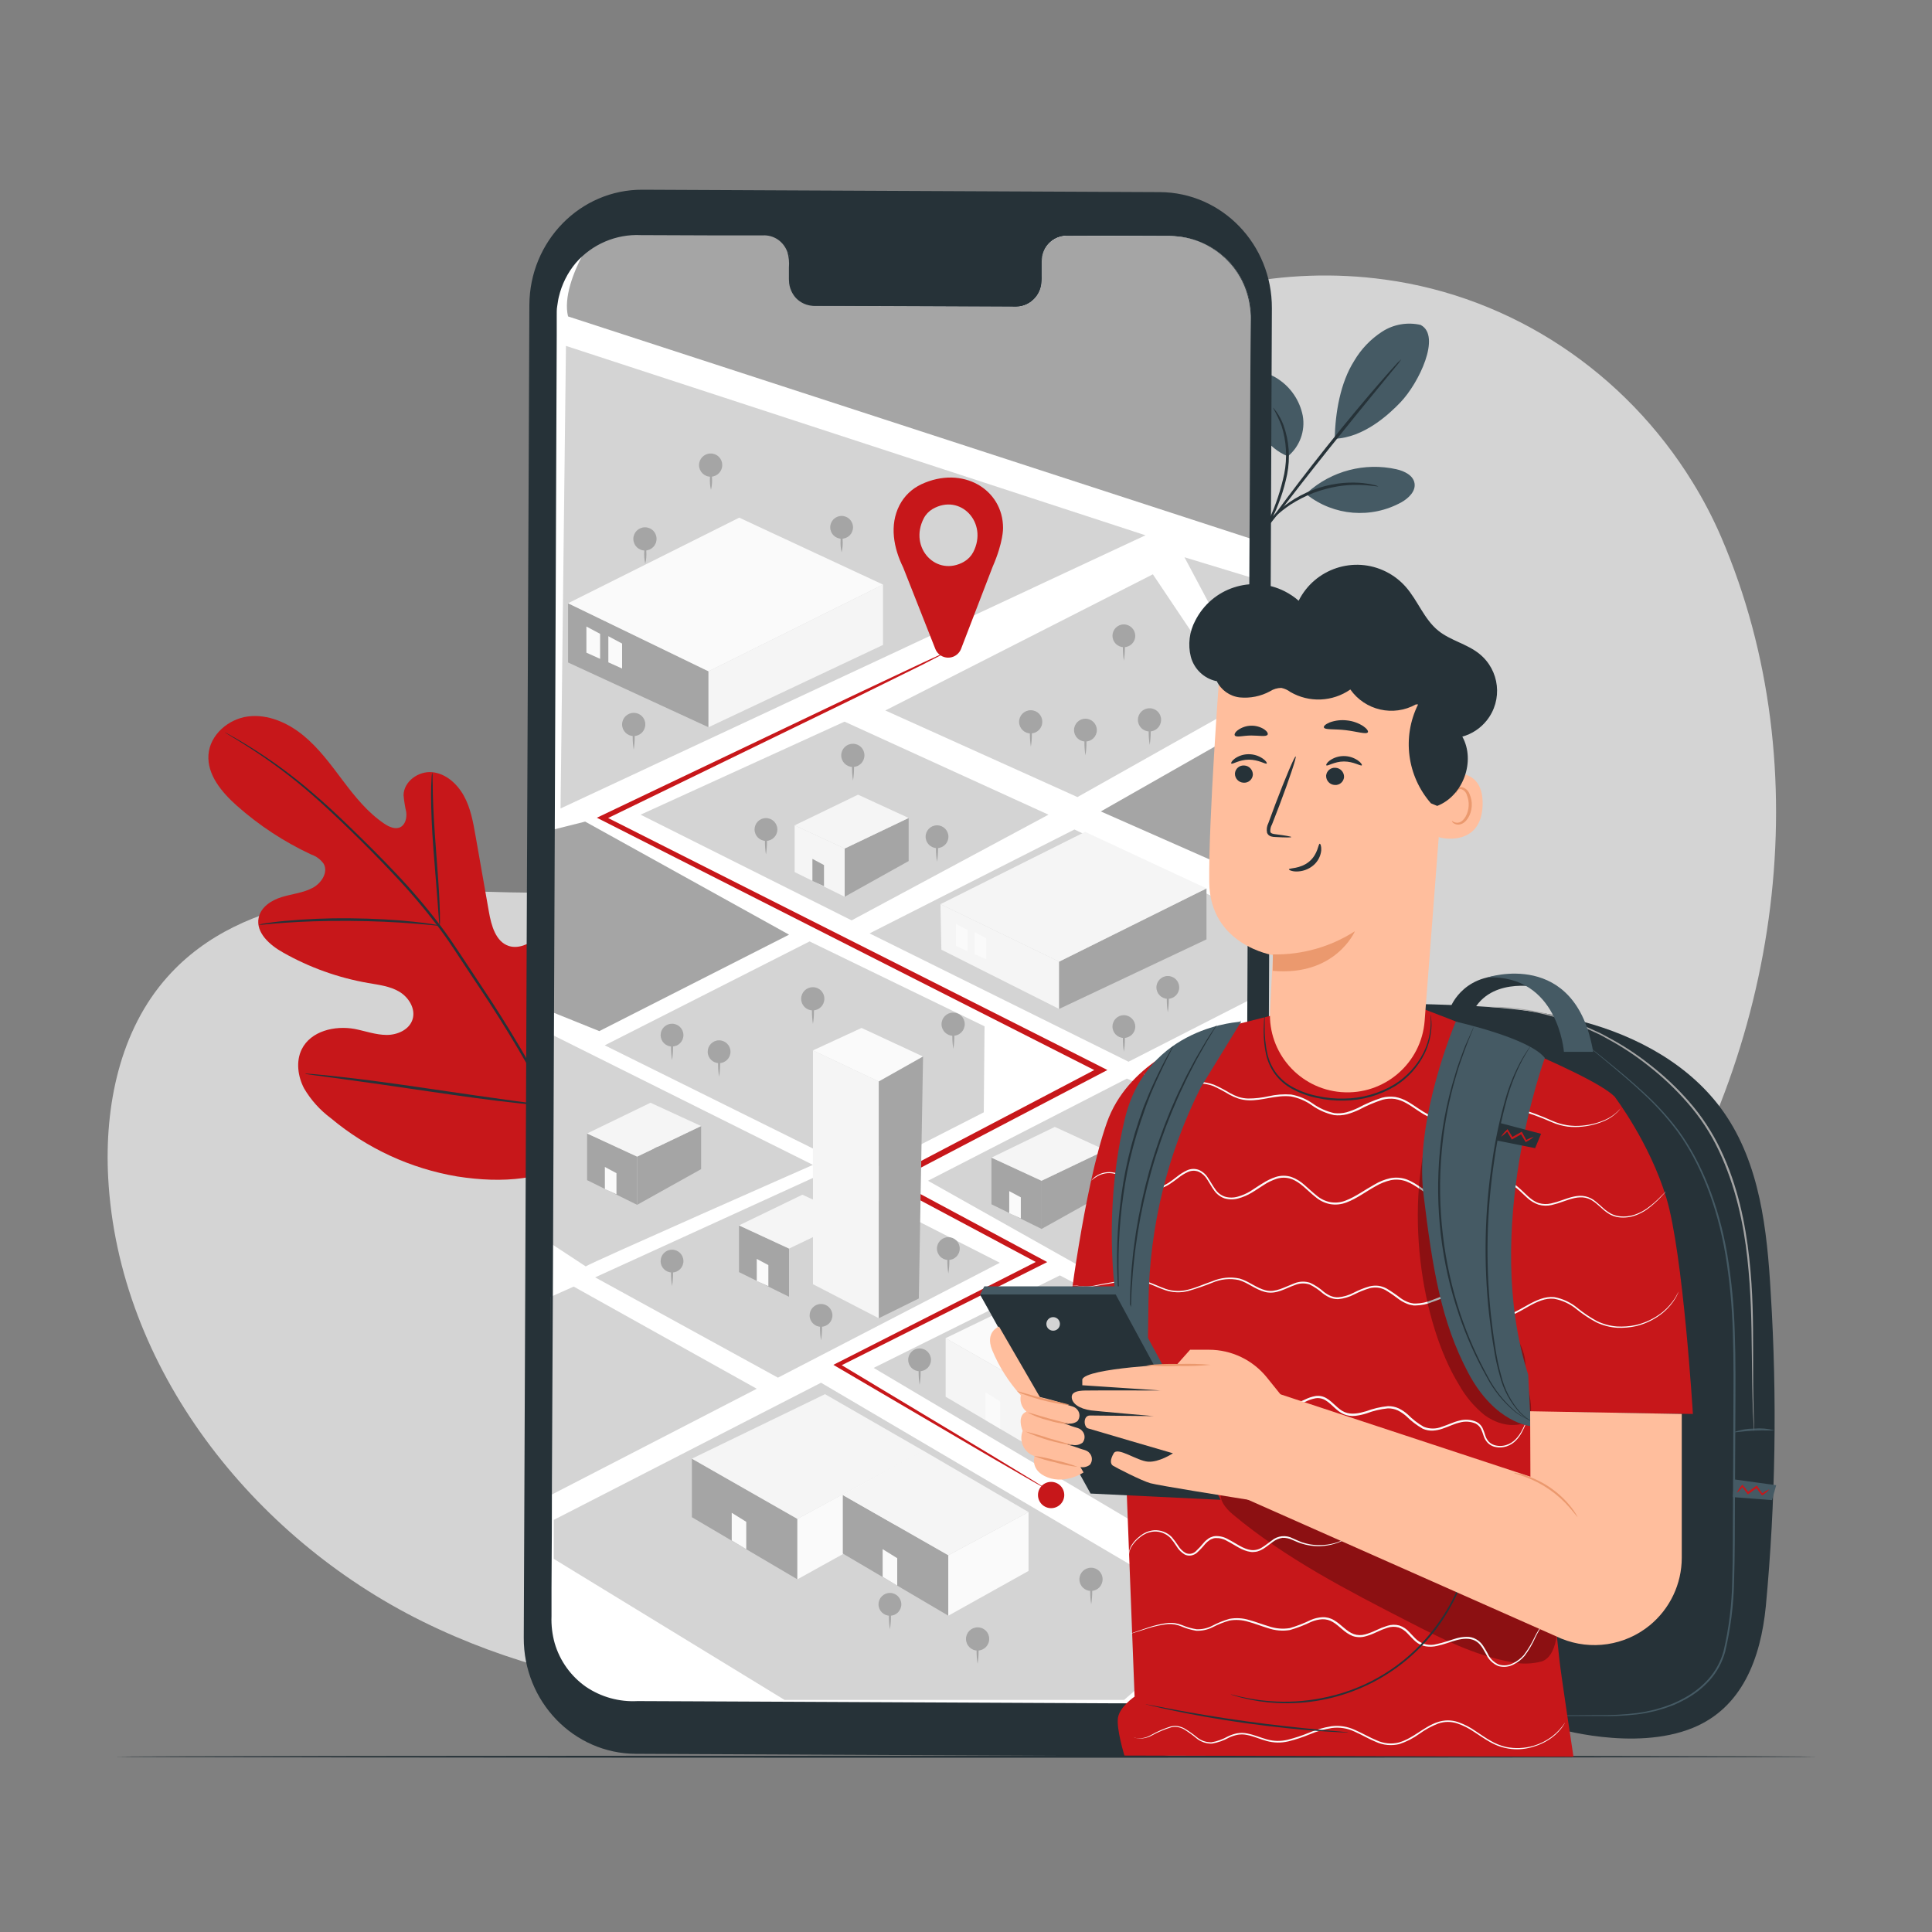 <?xml version="1.0" encoding="UTF-8"?><svg id="Ebene_1" xmlns="http://www.w3.org/2000/svg" viewBox="0 0 500 500"><rect x="0" y="0" width="500" height="500" fill="#808080" stroke="none"/><defs><style>.cls-1{fill:#263238;}.cls-2{fill:#fff;}.cls-3{fill:#ffbe9d;}.cls-4{fill:#455a64;}.cls-5{fill:#c7171a;}.cls-6{fill:#a5a5a5;}.cls-7{opacity:.3;}.cls-8{fill:#455a64;}.cls-9{fill:#f5f5f5;}.cls-10{fill:#fafafa;}.cls-11{fill:#eb996e;}.cls-12{fill:#d4d4d4;}</style></defs><g id="freepik--background-simple--inject-234"><path class="cls-12" d="M438.06,124.83h0c-17.47-28.43-46.6-48-79.67-52.48-12.87-1.76-25.96-1.31-38.68,1.33-37.89,8-70.86,36.31-84.53,72.55-8,21.31-10.28,45.85-25.54,62.77-19.85,22-53.55,22.71-83.18,21.8s-63.36-.14-83.11,22c-12.35,13.81-16.35,33.5-15.35,52.04,2.64,49.08,37.28,93,81.33,114.78s95.91,23.77,144.12,14.18c67.55-13.45,131.8-50.36,170.4-107.39,36.78-54.32,47.39-127.41,21.59-187.41-2.11-4.9-4.58-9.63-7.38-14.17Z"/></g><g id="freepik--Floor--inject-234"><path class="cls-1" d="M470.24,454.64c0,.14-98.61.26-220.23.26s-220.25-.12-220.25-.26,98.59-.27,220.25-.27,220.23.12,220.23.27Z"/></g><g id="freepik--Plants--inject-234"><path class="cls-5" d="M151.32,299.36c15.89-16,15.72-40.42,11.14-61.52-.77-3.53-1.06-7.34-3.31-10.14s-6.58-4.21-9.48-2.14c-2.41,1.72-3,5-4,7.79-1.35,3.74-3.73,7.02-6.87,9.46-2,1.58-4.7,2.8-7.15,2-3.37-1.13-4.5-5.29-5.12-8.82-1.15-6.58-2.3-13.16-3.47-19.73-.62-3.53-1.26-7.13-3-10.28s-4.69-5.81-8.22-6.14-7.32,2.36-7.4,5.94c.13,1.48.37,2.96.7,4.41.17,1.48-.22,3.22-1.53,3.88s-2.93-.07-4.17-.91c-4.29-2.9-7.59-7-10.73-11.17s-6.23-8.4-10.24-11.68-9.13-5.53-14.23-4.9-9.92,4.74-10.29,9.92,3.45,9.72,7.33,13.17c5.77,5.12,12.24,9.37,19.23,12.63,1.33.45,2.48,1.3,3.28,2.45,1.19,2.21-.61,4.95-2.79,6.15-2.47,1.35-5.37,1.6-8.06,2.42s-5.44,2.58-6,5.37c-.79,3.87,2.91,7.09,6.33,9,6.83,3.87,14.27,6.53,22,7.88,2.77.48,5.65.81,8.07,2.25s4.26,4.38,3.45,7.1-3.91,4.1-6.72,4.09-5.5-1-8.27-1.55c-5.18-.94-11.38.53-13.72,5.28-1.53,3.13-1,7,.61,10.09,1.77,3.02,4.13,5.64,6.94,7.73,9.36,7.83,20.62,13.03,32.65,15.07,11.94,1.85,22.55,1,33-5.11"/><path class="cls-1" d="M154.46,315.05c-2.78-9.67-6.48-19.04-11.05-28-5.63-10.93-11.89-21.52-18.74-31.73l-5.33-8.06c-1.76-2.65-3.51-5.27-5.37-7.72-3.59-4.72-7.43-9.24-11.52-13.54-3.87-4.12-7.69-7.88-11.29-11.38s-7-6.69-10.29-9.46c-5.1-4.41-10.54-8.4-16.28-11.94-2-1.26-3.63-2.18-4.72-2.79l-1.25-.69c-.14-.09-.29-.16-.44-.21.13.1.27.19.41.27l1.21.75c1.08.64,2.66,1.6,4.66,2.89,5.66,3.62,11.05,7.66,16.11,12.08,3.22,2.79,6.62,6,10.21,9.49s7.38,7.3,11.23,11.42c4.06,4.28,7.88,8.78,11.45,13.48,1.85,2.45,3.57,5,5.33,7.7s3.53,5.34,5.34,8.06c6.83,10.19,13.09,20.75,18.74,31.63,4.57,8.92,8.3,18.26,11.13,27.88"/><path class="cls-1" d="M113.78,239.54c.09-.52.11-1.04.07-1.56,0-1,0-2.47-.1-4.27-.14-3.6-.51-8.57-.93-14s-.71-10.43-.8-14c0-1.79-.07-3.25-.08-4.25.04-.52.01-1.05-.08-1.57-.11.51-.16,1.04-.17,1.56-.08,1-.12,2.46-.13,4.26,0,3.61.18,8.59.61,14.08s.82,10.28,1.11,14c.13,1.68.23,3.1.31,4.25,0,.51.07,1.01.19,1.5Z"/><path class="cls-1" d="M66.91,239.33c.62.02,1.24-.02,1.85-.11,1.18-.11,2.89-.28,5-.41,4.23-.31,10.09-.53,16.57-.49s12.34.34,16.58.68c2.12.15,3.83.32,5,.43.61.1,1.23.14,1.85.11-.6-.17-1.2-.3-1.82-.37-1.17-.18-2.88-.43-5-.64-4.24-.46-10.12-.83-16.62-.88-5.54-.05-11.09.18-16.61.69-2.12.19-3.83.43-5,.62-.61.06-1.21.18-1.8.37Z"/><path class="cls-1" d="M142.7,286.32c.09-.2.16-.4.21-.61l.48-1.78c.4-1.55.93-3.81,1.55-6.6,1.24-5.6,2.71-13.37,4.22-22s2.91-16.38,4-22c.55-2.73,1-5,1.35-6.64.14-.72.26-1.32.36-1.81.05-.21.08-.42.08-.64,0,0-.1.2-.21.61l-.48,1.78c-.41,1.55-.94,3.8-1.56,6.6-1.24,5.59-2.71,13.37-4.22,22-1.51,8.63-2.9,16.39-4,22-.56,2.72-1,5-1.35,6.63-.15.73-.26,1.33-.36,1.81-.05.21-.07.43-.07.65Z"/><path class="cls-1" d="M78.93,277.88c.21.07.42.11.64.13l1.86.27,6.83.92c5.77.77,13.72,1.93,22.51,3.22s16.76,2.39,22.55,3c2.89.33,5.23.57,6.85.71l1.87.14c.22.03.44.03.66,0-.21-.08-.42-.13-.64-.14l-1.86-.27-6.83-.91c-5.77-.78-13.72-1.94-22.51-3.23s-16.76-2.39-22.54-3c-2.9-.33-5.24-.57-6.86-.71l-1.87-.14c-.22-.04-.44-.03-.66.01Z"/><path class="cls-8" d="M333.32,118.08c3.07-2.56,4.53-6.57,3.83-10.5-.77-3.89-3.06-7.3-6.37-9.48-1.49-1-3.34-1.84-5.07-1.32-1.63.58-2.81,2-3.08,3.71-.26,1.69-.06,3.41.58,5,1.89,5.48,4.73,10.43,10.11,12.61"/><path class="cls-8" d="M338.39,127.44c6.25-5.59,14.81-7.82,23-6,2.05.47,4.35,1.56,4.69,3.63s-1.52,3.84-3.34,4.89c-7.85,4.36-17.56,3.58-24.6-2"/><path class="cls-4" d="M367.75,84.11c-3.45-.82-7.09-.2-10.07,1.73-2.95,1.92-5.41,4.49-7.2,7.52-3.63,5.73-4.9,13.42-5.06,20.19,7.51-.3,13.94-6.21,17-9.41,4.85-5.06,10.55-17.16,5.32-20"/><path class="cls-1" d="M327,137.67c.68-.9,1.31-1.85,1.87-2.83,1.95-3.81,3.38-7.87,4.24-12.07.84-4.25.52-8.66-.94-12.74-.46-1.22-1.07-2.38-1.82-3.45-.54-.75-.89-1.11-.93-1.08.87,1.51,1.63,3.09,2.25,4.72,1.27,4.01,1.5,8.28.69,12.41-.87,4.14-2.21,8.17-4,12"/><path class="cls-1" d="M327,137.76l3.91-5c3.3-4.27,7.86-10.16,13-16.59s9.85-12.2,13.28-16.37l4.05-4.94c.53-.58,1-1.21,1.41-1.88-.59.5-1.14,1.05-1.65,1.64-1,1.11-2.46,2.75-4.23,4.79-3.54,4.07-8.33,9.79-13.46,16.23s-9.64,12.39-12.83,16.75c-1.59,2.18-2.86,4-3.72,5.2"/><path class="cls-1" d="M356.71,125.87c-.42-.2-.86-.33-1.31-.4-.52-.14-1.04-.24-1.57-.3-.7-.12-1.4-.19-2.11-.23-1.84-.11-3.69-.04-5.52.21-4.5.62-8.79,2.28-12.54,4.85-1.52,1.05-2.94,2.25-4.22,3.58-.5.5-.96,1.03-1.4,1.59-.37.4-.7.83-1,1.29-.49.73-.42,1.07-.38,1.1.97-1.25,2.01-2.45,3.11-3.6,1.31-1.25,2.72-2.38,4.23-3.38,1.86-1.19,3.82-2.19,5.87-3,2.07-.78,4.2-1.36,6.38-1.72,1.79-.28,3.59-.41,5.4-.37,3.14.07,5.03.51,5.06.38Z"/></g><path class="cls-1" d="M298.42,454.51l-133.87-.62c-16.1-.07-29.09-13.54-29-30.09l1.45-344.86c.07-16.55,13.18-29.92,29.29-29.84l133.87.62c16.1.07,29.09,13.54,29,30.09l-1.46,344.86c-.06,16.55-13.17,29.92-29.28,29.84Z"/><path class="cls-6" d="M318.55,364.13c0,1.63-1.32,2.95-2.95,2.95-1.63,0-2.95-1.32-2.95-2.95,0-1.63,1.32-2.95,2.95-2.95,0,0,0,0,0,0,1.63,0,2.94,1.32,2.94,2.95Z"/><path class="cls-6" d="M315.61,370.6c-.35-2.14-.35-4.33,0-6.47.35,2.14.35,4.33,0,6.47Z"/><path class="cls-2" d="M302.83,61.1l-26.77-.1c-3.67.07-6.6,3.1-6.53,6.77,0,0,0,0,0,0v4.85c.06,3.67-2.86,6.68-6.53,6.75l-52.19-.24c-3.67-.1-6.57-3.16-6.47-6.83v-4.85c.1-3.67-2.79-6.73-6.47-6.83,0,0,0,0,0,0h-9.42l-23.45-.15c-11.63-.06-21.1,9.33-21.16,20.96,0,.01,0,.03,0,.04l-1.43,337.89c-.06,11.63,9.33,21.1,20.96,21.16.01,0,.03,0,.04,0l137.81.64c11.64.05,21.11-9.34,21.16-20.98v-.02s1.42-337.9,1.42-337.9c.04-11.63-9.34-21.1-20.97-21.16Z"/><path class="cls-12" d="M151.58,327.74c1.18-.88,58.81-26.27,58.81-26.27l-67.32-33.58-.23,54.11,8.74,5.74Z"/><polygon class="cls-6" points="155.1 266.85 204.21 241.89 151.44 212.63 143.3 214.67 143.1 262.01 155.1 266.85"/><polygon class="cls-12" points="145.07 209.23 296.44 138.53 146.47 89.52 145.07 209.23"/><polygon class="cls-12" points="143.31 393.35 212.48 357.85 315.45 418.43 290.92 439.94 203.05 439.94 143.31 403.43 143.31 393.35"/><polygon class="cls-12" points="226.1 354.01 311.64 404.73 321.18 403.65 321.18 354.88 274.3 330.07 226.1 354.01"/><polygon class="cls-12" points="240.16 305.58 320.81 350.95 320.81 291.64 291.63 279.14 240.16 305.58"/><polygon class="cls-12" points="154.02 330.58 201.33 356.54 258.75 326.8 213.13 303.6 154.02 330.58"/><polygon class="cls-12" points="225.04 241.56 292.06 274.77 323.14 258.9 323.34 236.64 278.07 214.67 225.04 241.56"/><polygon class="cls-12" points="156.5 270.53 223.52 303.74 254.6 287.87 254.8 265.61 209.52 243.64 156.5 270.53"/><polygon class="cls-12" points="165.78 210.84 220.4 238.19 271.34 210.84 218.56 186.76 165.78 210.84"/><path class="cls-5" d="M271.34,385.62c-.35-.14-.68-.31-1-.5l-2.82-1.59-10.85-6.27-40.16-23.55-.83-.49.86-.44,52.69-26.78v1.22l-39.34-21-1.24-.66,1.25-.66,54.64-28.68v1.39l-6.52-3.3-122.4-62.1-1.15-.58,1.17-.56,65-31,18-8.49,4.74-2.18,1.23-.54c.14-.06.28-.12.43-.15-.12.1-.25.18-.39.24l-1.18.62-4.69,2.43-17.88,8.81-64.71,31.47v-1.18l122.53,61.83,6.52,3.3,1.35.69-1.34.7-54.68,28.62v-1.32l39.29,21.08,1.16.62-1.17.59-52.85,26.52v-.93l39.92,24,10.7,6.51,2.75,1.72c.34.16.67.36.97.59Z"/><path class="cls-5" d="M259.59,136.64c0-10-10.48-16.3-21.17-11.3-2.41,1.13-4.39,3.02-5.62,5.39-2.69,5.21-1.5,11.16.93,16.1l8.32,21.08c.71,1.84,2.78,2.76,4.63,2.05.94-.36,1.69-1.11,2.05-2.05l8.15-21.19c2.83-6.48,2.71-10.08,2.71-10.08ZM249.59,145.32c-7.19,4.18-14.47-3.54-10.53-11.16.52-1.01,1.31-1.84,2.28-2.42,7.19-4.18,14.47,3.54,10.53,11.16-.53,1.01-1.33,1.85-2.32,2.42h.04Z"/><polygon class="cls-9" points="243.63 245.78 243.39 234 274.1 248.87 274.1 261.11 243.63 245.78"/><polygon class="cls-6" points="274.1 248.87 312.24 229.92 312.24 243.11 274.1 261.11 274.1 248.87"/><polygon class="cls-9" points="243.39 234 280.82 215.28 312.24 229.92 274.1 248.87 243.39 234"/><polygon class="cls-10" points="247.4 239.09 247.4 244.8 250.4 246.15 250.4 240.69 247.4 239.09"/><polygon class="cls-10" points="252.2 241.2 252.2 246.92 255.21 248.27 255.21 242.81 252.2 241.2"/><polygon class="cls-6" points="147.01 171.45 147.01 156.12 183.36 173.73 183.36 188.21 147.01 171.45"/><polygon class="cls-9" points="183.36 173.73 228.52 151.29 228.52 166.91 183.36 188.21 183.36 173.73"/><polygon class="cls-10" points="147.01 156.12 191.31 133.97 228.52 151.29 183.36 173.73 147.01 156.12"/><polygon class="cls-10" points="151.76 162.14 151.76 168.91 155.31 170.51 155.31 164.04 151.76 162.14"/><polygon class="cls-10" points="157.44 164.65 157.44 171.41 161 173.02 161 166.55 157.44 164.65"/><path class="cls-6" d="M256.59,299.59v12.08l13,6.39v-12.48l-13-5.99Z"/><polygon class="cls-6" points="286.09 297.67 269.54 305.58 269.54 318.06 286.09 308.82 286.09 297.67"/><polygon class="cls-9" points="256.59 299.59 272.99 291.64 286.09 297.67 269.54 305.58 256.59 299.59"/><polygon class="cls-10" points="261.19 308.26 261.19 313.97 264.19 315.33 264.19 309.87 261.19 308.26"/><path class="cls-6" d="M151.94,293.34v12.08l12.95,6.39v-12.48l-12.95-5.99Z"/><polygon class="cls-6" points="181.45 291.42 164.89 299.33 164.89 311.81 181.45 302.57 181.45 291.42"/><polygon class="cls-9" points="151.94 293.34 168.35 285.39 181.45 291.42 164.89 299.33 151.94 293.34"/><polygon class="cls-10" points="156.54 302.01 156.54 307.72 159.54 309.08 159.54 303.62 156.54 302.01"/><path class="cls-9" d="M205.65,213.6v12.09l12.95,6.39v-12.48l-12.95-6Z"/><polygon class="cls-6" points="235.16 211.69 218.6 219.6 218.6 232.08 235.16 222.84 235.16 211.69"/><polygon class="cls-9" points="205.65 213.6 222.06 205.66 235.16 211.69 218.6 219.6 205.65 213.6"/><polygon class="cls-6" points="210.25 222.28 210.25 227.99 213.25 229.35 213.25 223.88 210.25 222.28"/><path class="cls-6" d="M191.25,317.13v12.09l12.95,6.38v-12.47l-12.95-6Z"/><polygon class="cls-12" points="220.76 315.21 204.21 323.13 204.21 335.6 220.76 326.37 220.76 315.21"/><polygon class="cls-9" points="191.25 317.13 207.66 309.19 220.76 315.21 204.21 323.13 191.25 317.13"/><polygon class="cls-10" points="195.85 325.8 195.85 331.52 198.85 332.87 198.85 327.41 195.85 325.8"/><path class="cls-9" d="M244.73,346.32v15.15l27.27,16.07v-15.64l-27.27-15.58Z"/><polygon class="cls-6" points="292.79 350.72 272.03 361.9 272.03 377.54 292.79 365.96 292.79 350.72"/><polygon class="cls-10" points="244.73 346.31 265.31 336.35 292.79 350.72 272.03 361.9 244.73 346.31"/><polygon class="cls-10" points="255.04 360.33 255.04 367.49 258.81 369.75 258.81 362.67 255.04 360.33"/><path class="cls-6" d="M179.06,377.5v15.15l27.3,16.08v-15.65l-27.3-15.58Z"/><polygon class="cls-10" points="238.94 375.43 206.36 393.08 206.36 408.73 239.03 390.62 238.94 375.43"/><polygon class="cls-9" points="179.06 377.5 213.52 360.81 239.03 375.49 206.36 393.08 179.06 377.5"/><polygon class="cls-10" points="189.37 391.51 189.37 398.68 193.13 400.94 193.13 393.85 189.37 391.51"/><polygon class="cls-9" points="282.4 320.85 282.4 381.36 299.44 390.17 299.44 328.9 282.4 320.85"/><polygon class="cls-10" points="294.99 315.05 282.4 320.85 299.44 328.9 310.9 322.44 294.99 315.05"/><polygon class="cls-6" points="299.44 328.9 299.44 390.17 309.81 384.59 310.9 322.44 299.44 328.9"/><polygon class="cls-9" points="210.39 271.84 210.39 332.35 227.43 341.16 227.43 279.89 210.39 271.84"/><polygon class="cls-10" points="222.97 266.03 210.39 271.84 227.43 279.89 238.89 273.43 222.97 266.03"/><polygon class="cls-6" points="227.43 279.89 227.43 341.16 237.79 336.05 238.89 273.43 227.43 279.89"/><path class="cls-6" d="M218.12,386.91v15.15l27.31,16.08v-15.64l-27.31-15.59Z"/><polygon class="cls-10" points="266.18 391.32 245.43 402.5 245.43 418.14 266.18 406.56 266.18 391.32"/><polygon class="cls-9" points="218.12 386.91 238.94 375.43 266.18 391.32 245.43 402.5 218.12 386.91"/><polygon class="cls-10" points="228.43 400.92 228.43 408.09 232.2 410.35 232.2 403.26 228.43 400.92"/><polygon class="cls-12" points="278.84 206.28 229.12 183.87 298.36 148.63 321.08 182.51 278.84 206.28"/><polygon class="cls-6" points="323.1 226.86 323.44 188.06 284.89 210 323.1 226.86"/><path class="cls-6" d="M293.81,265.72c-.03,1.63-1.37,2.93-3,2.9s-2.93-1.37-2.9-3c.03-1.61,1.34-2.9,2.95-2.9,1.64.03,2.95,1.36,2.95,3Z"/><path class="cls-6" d="M290.86,272.19c-.35-2.14-.35-4.33,0-6.47.35,2.14.35,4.33,0,6.47Z"/><path class="cls-6" d="M213.34,258.49c0,1.66-1.34,3-3,3s-3-1.34-3-3,1.34-3,3-3c1.63-.03,2.97,1.27,3,2.9,0,.03,0,.07,0,.1Z"/><path class="cls-6" d="M210.39,265c-.35-2.14-.35-4.33,0-6.47.35,2.14.35,4.33,0,6.47Z"/><path class="cls-6" d="M173.92,299.67c0,1.63-1.32,2.95-2.95,2.95s-2.95-1.32-2.95-2.95c0-1.63,1.32-2.95,2.95-2.95s2.95,1.32,2.95,2.95h0Z"/><path class="cls-6" d="M171,306.14c-.35-2.14-.35-4.33,0-6.47.35,2.14.35,4.33,0,6.47Z"/><path class="cls-6" d="M176.87,267.89c0,1.63-1.32,2.95-2.95,2.95s-2.95-1.32-2.95-2.95c0-1.61,1.29-2.92,2.9-2.95,1.63-.03,2.97,1.27,3,2.9,0,.02,0,.03,0,.05Z"/><path class="cls-6" d="M173.92,274.36c-.35-2.14-.35-4.33,0-6.47.35,2.14.35,4.33,0,6.47Z"/><path class="cls-6" d="M249.67,265c.03,1.66-1.28,3.03-2.94,3.06-1.66.03-3.03-1.28-3.06-2.94-.03-1.66,1.28-3.03,2.94-3.06.04,0,.07,0,.11,0,1.63,0,2.94,1.31,2.95,2.94Z"/><path class="cls-6" d="M246.72,271.44c-.35-2.14-.35-4.33,0-6.47.35,2.14.35,4.33,0,6.47Z"/><path class="cls-6" d="M296.26,287.07c0,1.63-1.32,2.95-2.95,2.95s-2.95-1.32-2.95-2.95,1.32-2.95,2.95-2.95,2.95,1.32,2.95,2.95h0Z"/><path class="cls-6" d="M293.31,293.54c-.35-2.14-.35-4.33,0-6.47.35,2.14.35,4.33,0,6.47Z"/><path class="cls-6" d="M298.14,304.42c0,1.63-1.32,2.95-2.95,2.95s-2.95-1.32-2.95-2.95,1.32-2.95,2.95-2.95,2.95,1.32,2.95,2.95h0Z"/><path class="cls-6" d="M295.19,310.89c-.35-2.14-.35-4.33,0-6.47.35,2.14.35,4.33,0,6.47Z"/><path class="cls-6" d="M215.43,340.42c0,1.63-1.32,2.95-2.95,2.95s-2.95-1.32-2.95-2.95c0-1.61,1.29-2.92,2.9-2.95,1.63-.03,2.97,1.27,3,2.9,0,.02,0,.03,0,.05Z"/><path class="cls-6" d="M212.48,346.89c-.35-2.14-.35-4.33,0-6.47.35,2.14.35,4.33,0,6.47Z"/><circle class="cls-6" cx="309.39" cy="391.85" r="2.95"/><path class="cls-6" d="M309.39,398.32c-.35-2.14-.35-4.33,0-6.47.35,2.14.35,4.33,0,6.47Z"/><path class="cls-6" d="M256,424.11c.03,1.66-1.29,3.02-2.95,3.05s-3.02-1.29-3.05-2.95c-.03-1.66,1.29-3.02,2.95-3.05.03,0,.07,0,.1,0,1.63,0,2.95,1.32,2.95,2.95h0Z"/><path class="cls-6" d="M253,430.58c-.35-2.14-.35-4.33,0-6.47.35,2.14.35,4.33,0,6.47Z"/><path class="cls-6" d="M233.26,415.2c0,1.63-1.32,2.95-2.95,2.95s-2.95-1.32-2.95-2.95c0-1.63,1.32-2.95,2.95-2.95s2.95,1.32,2.95,2.95h0Z"/><path class="cls-6" d="M230.31,421.67c-.35-2.14-.35-4.33,0-6.47.36,2.14.36,4.33,0,6.47Z"/><path class="cls-6" d="M285.35,408.73c0,1.66-1.34,3-3,3s-3-1.34-3-3,1.34-3,3-3c1.63-.03,2.97,1.27,3,2.9,0,.03,0,.07,0,.1Z"/><path class="cls-6" d="M282.4,415.2c-.35-2.14-.35-4.33,0-6.47.35,2.14.35,4.33,0,6.47Z"/><circle class="cls-6" cx="237.99" cy="351.92" r="2.95"/><path class="cls-6" d="M238,358.39c-.35-2.14-.35-4.33,0-6.47.35,2.14.35,4.33,0,6.47Z"/><path class="cls-6" d="M248.38,323.13c0,1.63-1.32,2.95-2.95,2.95s-2.95-1.32-2.95-2.95c0-1.63,1.32-2.95,2.95-2.95s2.95,1.32,2.95,2.95h0Z"/><path class="cls-6" d="M245.43,329.6c-.35-2.14-.35-4.33,0-6.47.35,2.14.35,4.33,0,6.47Z"/><path class="cls-6" d="M176.87,326.37c0,1.63-1.32,2.95-2.95,2.95s-2.95-1.32-2.95-2.95c0-1.61,1.29-2.92,2.9-2.95,1.63-.03,2.97,1.27,3,2.9,0,.02,0,.03,0,.05Z"/><path class="cls-6" d="M173.92,332.84c-.35-2.14-.35-4.33,0-6.47.35,2.14.35,4.33,0,6.47Z"/><path class="cls-6" d="M313.09,299.67c0,1.63-1.32,2.95-2.95,2.95s-2.95-1.32-2.95-2.95,1.32-2.95,2.95-2.95,2.95,1.32,2.95,2.95h0Z"/><path class="cls-6" d="M310.14,306.14c-.35-2.14-.35-4.33,0-6.47.35,2.14.35,4.33,0,6.47Z"/><path class="cls-6" d="M305.18,255.54c0,1.63-1.32,2.95-2.95,2.95s-2.95-1.32-2.95-2.95,1.32-2.95,2.95-2.95,2.95,1.32,2.95,2.95h0Z"/><path class="cls-6" d="M302.23,262c-.35-2.14-.35-4.33,0-6.47.35,2.14.35,4.33,0,6.47Z"/><circle class="cls-6" cx="242.5" cy="216.54" r="2.95"/><path class="cls-6" d="M242.5,223c-.36-2.14-.36-4.33,0-6.47.35,2.14.35,4.33,0,6.47Z"/><path class="cls-6" d="M189.05,272.19c0,1.63-1.32,2.95-2.95,2.95s-2.95-1.32-2.95-2.95c0-1.61,1.29-2.92,2.9-2.95,1.63-.03,2.97,1.27,3,2.9,0,.02,0,.03,0,.05Z"/><path class="cls-6" d="M186.1,278.66c-.35-2.14-.35-4.33,0-6.47.36,2.14.36,4.33,0,6.47Z"/><path class="cls-6" d="M223.71,195.49c0,1.66-1.34,3-3,3s-3-1.34-3-3,1.34-3,3-3c1.63-.03,2.97,1.27,3,2.9,0,.03,0,.07,0,.1Z"/><path class="cls-6" d="M220.76,202c-.35-2.14-.35-4.33,0-6.47.35,2.14.35,4.33,0,6.47Z"/><path class="cls-6" d="M283.86,189c-.03,1.63-1.37,2.93-3,2.9-1.63-.03-2.93-1.37-2.9-3,.03-1.61,1.34-2.9,2.95-2.9,1.63,0,2.95,1.32,2.95,2.95,0,.02,0,.03,0,.05Z"/><path class="cls-6" d="M280.91,195.49c-.35-2.14-.35-4.33,0-6.47.35,2.14.35,4.33,0,6.47Z"/><path class="cls-6" d="M300.49,186.3c0,1.66-1.34,3-3,3-1.66,0-3-1.34-3-3,0-1.66,1.34-3,3-3,.02,0,.03,0,.05,0,1.63,0,2.95,1.32,2.95,2.95,0,.02,0,.03,0,.05Z"/><path class="cls-6" d="M297.54,192.77c-.35-2.14-.35-4.33,0-6.47.35,2.14.35,4.33,0,6.47Z"/><path class="cls-6" d="M293.81,164.54c0,1.63-1.32,2.95-2.95,2.95-1.63,0-2.95-1.32-2.95-2.95s1.32-2.95,2.95-2.95c1.62.03,2.92,1.33,2.95,2.95Z"/><path class="cls-6" d="M290.86,171c-.35-2.14-.35-4.33,0-6.47.35,2.14.35,4.33,0,6.47Z"/><path class="cls-6" d="M201.18,214.67c0,1.63-1.32,2.95-2.95,2.95-1.63,0-2.95-1.32-2.95-2.95,0-1.61,1.29-2.92,2.9-2.95,1.63-.03,2.97,1.27,3,2.9,0,.02,0,.03,0,.05Z"/><path class="cls-6" d="M198.23,221.14c-.35-2.14-.35-4.33,0-6.47.35,2.14.35,4.33,0,6.47Z"/><path class="cls-6" d="M269.74,186.76c.03,1.66-1.29,3.02-2.95,3.05-1.66.03-3.02-1.29-3.05-2.95-.03-1.66,1.29-3.02,2.95-3.05.03,0,.07,0,.1,0,1.63,0,2.95,1.32,2.95,2.95h0Z"/><path class="cls-6" d="M266.79,193.23c-.35-2.14-.35-4.33,0-6.47.35,2.14.35,4.33,0,6.47Z"/><path class="cls-6" d="M186.91,120.32c.03,1.66-1.29,3.02-2.95,3.05s-3.02-1.29-3.05-2.95c-.03-1.66,1.29-3.02,2.95-3.05.03,0,.07,0,.1,0,1.63,0,2.95,1.32,2.95,2.95Z"/><path class="cls-6" d="M184,126.78c-.26-1.06-.34-2.15-.26-3.23-.08-1.08,0-2.17.26-3.23.26,1.06.35,2.15.26,3.23.09,1.08,0,2.17-.26,3.23Z"/><path class="cls-6" d="M220.76,136.47c0,1.63-1.32,2.95-2.95,2.95-1.63,0-2.95-1.32-2.95-2.95,0-1.63,1.32-2.95,2.95-2.95h0c1.63,0,2.95,1.32,2.95,2.95Z"/><path class="cls-6" d="M217.81,142.94c-.25-1.06-.34-2.15-.26-3.23-.08-1.09,0-2.18.26-3.24.26,1.06.34,2.15.26,3.24.08,1.08,0,2.17-.26,3.23Z"/><path class="cls-6" d="M167,187.49c0,1.66-1.34,3-3,3s-3-1.34-3-3,1.34-3,3-3c1.63-.03,2.97,1.27,3,2.9,0,.03,0,.07,0,.1Z"/><path class="cls-6" d="M164,194c-.35-2.14-.35-4.33,0-6.47.35,2.14.35,4.33,0,6.47Z"/><path class="cls-6" d="M169.91,139.42c.03,1.66-1.29,3.02-2.95,3.05s-3.02-1.29-3.05-2.95c-.03-1.66,1.29-3.02,2.95-3.05.03,0,.07,0,.1,0,1.63,0,2.95,1.32,2.95,2.95Z"/><path class="cls-6" d="M167,145.89c-.26-1.06-.35-2.15-.26-3.23-.09-1.09,0-2.18.26-3.24.26,1.06.34,2.15.26,3.24.08,1.08,0,2.17-.26,3.23Z"/><polygon class="cls-12" points="296.86 276.97 321.18 264.08 321.08 287.33 296.86 276.97"/><polygon class="cls-12" points="195.85 359.41 142.57 386.91 142.57 335.6 148.47 332.97 195.85 359.41"/><path class="cls-5" d="M275.43,386.91c0,1.88-1.52,3.4-3.4,3.4-1.88,0-3.4-1.52-3.4-3.4,0-1.88,1.52-3.4,3.4-3.4h0c1.88,0,3.4,1.52,3.4,3.4Z"/><polygon class="cls-12" points="306.54 144.22 323.51 149.38 323.51 176.12 306.54 144.22"/><path class="cls-6" d="M323.68,108.5l-.1-29.18c-1.41-10.39-10.26-18.16-20.75-18.22l-26.77-.1c-3.67.07-6.6,3.1-6.53,6.77,0,0,0,0,0,0v4.85c.06,3.67-2.86,6.68-6.53,6.75l-52.19-.24c-3.67-.1-6.57-3.16-6.47-6.83v-4.85c.1-3.67-2.79-6.73-6.47-6.83,0,0,0,0,0,0h-9.42l-23.45-.15c-5.28-.01-10.36,1.96-14.25,5.53-2.35,4.53-4.92,11-3.74,15.89l176.54,57.47.13-30.86Z"/><path class="cls-1" d="M302.83,61.1h.72c.71.01,1.42.07,2.13.18,2.8.35,5.49,1.29,7.89,2.76,1.79,1.07,3.4,2.4,4.79,3.96,1.7,1.85,3.05,3.99,4,6.31,1.08,2.72,1.6,5.63,1.54,8.55v9.93c-.1,28.07-.24,68.68-.42,118.86s-.43,109.93-.69,176.28c0,8.29-.03,16.68-.1,25.18v6.39c.03,2.17-.25,4.32-.84,6.41-.59,2.1-1.5,4.1-2.71,5.92-1.22,1.82-2.71,3.45-4.4,4.84-3.47,2.79-7.72,4.42-12.16,4.67-1.11.07-2.21.05-3.31.05h-9.93l-26.83-.12-55.13-.27-28.16-.13-14.22-.11c-4.86.25-9.66-1.1-13.68-3.84-4.01-2.79-6.94-6.87-8.32-11.55-.66-2.31-.94-4.72-.85-7.12v-7.1c.04-9.45.08-18.84.12-28.17.08-18.67.16-37.02.23-55.07.16-36.11.31-70.94.46-104.12s.29-64.7.42-94.21c.07-14.75.13-28.98.2-42.69v-5.11c0-.85.08-1.71.13-2.56s.22-1.68.44-2.5c.77-3.27,2.3-6.32,4.46-8.9,4.26-5.03,10.61-7.81,17.19-7.53l18.36.09h13.16c1.47-.07,2.92.34,4.13,1.17,1.22.84,2.15,2.05,2.64,3.45.39,1.35.53,2.76.41,4.16v2c-.04.67-.04,1.33,0,2,.16,1.31.71,2.54,1.57,3.54.84.99,1.96,1.69,3.22,2,.62.15,1.26.22,1.9.2h9.55l27.77.15,12.25.07h2.87c.92-.1,1.81-.41,2.59-.9,1.53-.95,2.61-2.48,3-4.24.15-.84.2-1.7.17-2.56v-2.52c-.04-.82,0-1.64.12-2.45.13-.79.4-1.55.8-2.25.74-1.37,1.93-2.43,3.37-3,1.35-.42,2.77-.57,4.18-.43l13.66.09,8.4.06h2.87-24.93c-1.39-.14-2.79,0-4.12.43-1.39.55-2.55,1.57-3.28,2.88-.38.68-.64,1.43-.77,2.2-.11.8-.14,1.61-.11,2.42v2.52c.04.87-.02,1.74-.18,2.6-.39,1.81-1.49,3.39-3.06,4.38-.81.51-1.72.83-2.67.94-1,.08-1.92,0-2.9,0h-12.25l-27.77-.11h-9.55c-.67.02-1.35-.04-2-.2-1.28-.31-2.44-1-3.33-1.98-.9-1.05-1.47-2.34-1.64-3.71-.06-.68-.08-1.37-.06-2.05v-2c.12-1.35-.02-2.7-.39-4-.46-1.3-1.31-2.43-2.44-3.22-1.16-.79-2.54-1.18-3.94-1.1h-13.16l-18.37-.07c-6.43-.31-12.65,2.35-16.87,7.22-2.12,2.53-3.61,5.53-4.37,8.74-.21.8-.28,1.64-.43,2.46s-.11,1.66-.12,2.51v5.11c-.06,13.69-.12,27.92-.17,42.69-.11,29.51-.24,61-.37,94.21-.13,33.21-.28,68-.43,104.12-.07,18.06-.16,36.42-.27,55.09,0,9.33-.04,18.72-.11,28.17v7.11c-.09,2.36.19,4.73.83,7,1.34,4.56,4.19,8.53,8.08,11.26,3.93,2.66,8.62,3.96,13.36,3.7l14.22.06,28.17.13,55.05.26,26.83.13h9.93c1.1,0,2.2,0,3.28-.05,4.34-.24,8.49-1.84,11.88-4.56,1.66-1.36,3.1-2.95,4.3-4.73,1.18-1.78,2.07-3.72,2.65-5.77.57-2.04.85-4.16.81-6.28v-6.39c.04-8.5.08-16.9.11-25.19.31-66.34.58-126.09.8-176.27s.45-90.79.59-118.86c0-3.51.02-6.82.05-9.93.08-2.9-.43-5.79-1.5-8.49-.92-2.31-2.26-4.44-3.94-6.28-1.37-1.53-2.97-2.85-4.74-3.91-2.39-1.47-5.06-2.43-7.84-2.8-.7-.12-1.42-.18-2.13-.2-.45.02-.69-.01-.69-.01Z"/><g id="freepik--Character--inject-234"><path class="cls-1" d="M365.37,259.79c14.81.37,29.78.76,44.1,4.56s28.15,11.36,36.64,23.5c9.36,13.36,11.22,30.44,12.15,46.72,1.69,27.02,1.26,54.13-1.26,81.08-1.34,13.64-6.18,26.32-18.87,31.51-15.26,6.25-35.77,0-35.77,0"/><path class="cls-8" d="M405.09,443.91h2.21l6.33-.05c3.34.06,6.68-.11,10-.52,1-.16,2-.27,3-.53l1.54-.34c.52-.14,1-.31,1.57-.46,1.07-.28,2.11-.73,3.2-1.13,1.1-.46,2.17-.99,3.2-1.58,2.25-1.24,4.28-2.85,6-4.76,1.84-2.07,3.18-4.53,3.91-7.2,1.4-5.98,2.15-12.09,2.25-18.23.2-6.49.13-13.31.19-20.39s.06-14.39.1-21.89.11-14.83-.13-21.9c-.18-6.79-.82-13.56-1.92-20.26-2.16-12.79-6.63-23.88-12.41-31.82-2.64-3.54-5.59-6.83-8.84-9.82-2.85-2.67-5.41-4.85-7.51-6.62l-4.86-4.05-1.25-1.07c-.15-.12-.29-.25-.42-.38,0,0,.16.11.45.34l1.29,1,4.92,4c2.12,1.74,4.71,3.9,7.58,6.56,3.28,2.98,6.28,6.27,8.94,9.82,5.85,8,10.39,19.11,12.59,32,1.11,6.72,1.76,13.52,1.94,20.33.26,7.08.18,14.41.15,21.91s-.07,14.82-.11,21.9,0,13.89-.22,20.4c-.11,6.17-.89,12.32-2.31,18.33-.75,2.72-2.12,5.24-4,7.35-1.74,1.93-3.8,3.55-6.07,4.81-1.05.59-2.13,1.12-3.24,1.59-1.11.4-2.17.84-3.25,1.12l-1.58.45-1.56.34c-1,.25-2,.35-3,.51-3.32.38-6.66.53-10,.43h-7.98l-.7-.19Z"/><path class="cls-8" d="M448.71,370.65c1.66-.62,3.42-.93,5.19-.93,1.77-.16,3.55-.01,5.26.44,0,.15-2.36-.06-5.24.08s-5.18.56-5.21.41Z"/><path class="cls-6" d="M384.72,260.56h1.51c1,0,2.46,0,4.34.17,5.31.48,10.55,1.6,15.6,3.33l2.43.9,1.26.47,1.24.56,2.57,1.17c.88.39,1.71.89,2.6,1.35,3.73,1.99,7.28,4.31,10.6,6.93,3.7,2.86,7.12,6.07,10.2,9.59,3.32,3.78,6.1,8,8.25,12.55,4.46,9.35,6.39,19.14,7.38,28s1,16.92,1,23.66,0,12.18.13,15.95c.06,1.86.1,3.31.13,4.34v1.12c.01.13.01.26,0,.39-.01-.13-.01-.25,0-.38,0-.28,0-.66-.08-1.13-.07-1-.14-2.45-.22-4.33-.15-3.77-.23-9.22-.3-16s-.18-14.76-1.15-23.61-3-18.53-7.37-27.8c-2.12-4.51-4.87-8.7-8.17-12.44-3.05-3.5-6.44-6.7-10.11-9.55-3.29-2.62-6.81-4.94-10.51-6.93-.87-.46-1.7-1-2.57-1.36l-2.55-1.17-1.24-.57-1.24-.47-2.41-.92c-5.02-1.74-10.22-2.91-15.5-3.47-1.87-.16-3.34-.19-4.32-.26l-1.13-.07c-.12,0-.25,0-.37-.02Z"/><path class="cls-1" d="M375.46,260.53s3.63-9.59,16.56-7.77c0,0,5.76-.32,6.81,2.88,0,0-12.05-3-17.18,5.34l-6.19-.45Z"/><path class="cls-8" d="M412.31,272.21h-7.57s-1.47-20-19.83-19.25c0,.04,22.82-7.64,27.4,19.25Z"/><polygon class="cls-8" points="448.82 382.87 459.68 384.37 458.59 388.23 448.46 387.45 448.82 382.87"/><path class="cls-5" d="M449.48,386.36c.34-.7.76-1.36,1.27-1.95l.15-.2.17.2,1.52,1.85-.35-.05,1.08-.8,1.13-.82.2-.15.15.21,1.39,2-.28-.05c.62-.47,1.29-.86,2-1.16-.5.57-1.08,1.07-1.72,1.49l-.19.07-.12-.16-1.48-1.9.35.05-1.11.83-1.09.79-.2.15-.15-.2-1.44-1.9h.32c-.46.64-.99,1.21-1.6,1.7Z"/><path class="cls-5" d="M291,454.34s-2.1-6.84-1.68-9.74,4.31-5.52,4.31-5.52l-4.22-109.65s-.54-48,24.84-62.87l15.15-3.82,37.37-2.21c1.21.4,45.13,16.92,51.17,23.37l-18.94,96.7s2.3,28.57,4.59,49.1c.47,4.2,3.62,24.94,3.62,24.94l-116.21-.3Z"/><g class="cls-7"><path d="M402.89,423.25c-.36,2.66-1.37,5.91-3.93,6.74-2.62.68-5.36.72-8,.11-9.36-1.67-18-6.07-26.45-10.41-15.81-8.13-31.77-16.34-45.43-27.74-1.92-1.6-4-4.09-2.79-6.3,1.33-2.5,5.08-1.66,7.65-.47,26.82,12.36,52.12,25.7,78.94,38.07"/></g><path class="cls-5" d="M308.56,269.55s-16.73,5.58-22.14,21.08c-6,17.12-9.94,50.36-9.94,50.36l16.52,2.08,15.56-73.52Z"/><path class="cls-5" d="M417.92,283.9s9,11.8,13.34,26.14,6.86,55.89,6.86,55.89l-45-.62-2.39-36.57s-4.54-61.01,27.19-44.84Z"/><path class="cls-10" d="M282.38,305.56c.35-.45.77-.85,1.25-1.17,1.39-.94,3.1-1.27,4.73-.91,2.18.32,4.3,2,7.09,3.1,1.46.65,3.07.85,4.64.57,1.64-.35,3.07-1.53,4.57-2.68.77-.62,1.61-1.15,2.5-1.57.98-.46,2.1-.51,3.11-.13,1.02.45,1.86,1.2,2.42,2.16.62.9,1.12,1.88,1.77,2.76.59.94,1.49,1.64,2.54,2,1.09.32,2.25.32,3.34,0,1.15-.32,2.24-.79,3.26-1.41,1-.61,2-1.35,3.11-2,1.08-.71,2.25-1.28,3.48-1.69,1.3-.41,2.7-.41,4,0,1.28.47,2.46,1.19,3.46,2.12,1,.87,2,1.83,3.05,2.66,1.02.88,2.24,1.48,3.56,1.74,1.35.24,2.73.1,4-.41,2.6-1,4.9-2.74,7.46-4.15,1.26-.76,2.64-1.31,4.07-1.63,1.45-.28,2.95-.17,4.34.34,2.72,1.06,4.74,3.13,7.16,4.28.59.29,1.22.51,1.86.66.64.13,1.29.17,1.94.13,1.3-.13,2.56-.49,3.73-1.07,2.37-1.07,4.51-2.57,7-3.38,1.21-.43,2.51-.54,3.78-.33,1.23.26,2.36.84,3.29,1.68,1.83,1.53,3.28,3.48,5.37,4.13,1.02.3,2.11.33,3.15.09,1.02-.23,2.02-.53,3-.9,1.93-.68,3.95-1.38,5.91-.93.93.21,1.8.64,2.54,1.25.73.56,1.37,1.18,2,1.74.61.56,1.28,1.04,2,1.45.67.36,1.4.59,2.16.69,1.38.18,2.78.04,4.09-.41,1.11-.38,2.15-.91,3.11-1.59,1.32-.95,2.55-2.02,3.68-3.19l.9-.9c.09-.11.2-.21.32-.29,0,0-.09.12-.28.33l-.86.94c-1.11,1.21-2.33,2.3-3.65,3.28-.96.7-2.02,1.25-3.14,1.65-1.35.48-2.79.64-4.21.47-.79-.1-1.56-.34-2.27-.71-.72-.42-1.39-.91-2-1.47-1.29-1.1-2.57-2.51-4.41-2.88s-3.76.26-5.69.95c-1,.38-2.02.69-3.06.93-1.11.26-2.27.22-3.36-.09-1.12-.38-2.14-1-3-1.81-.88-.78-1.68-1.63-2.59-2.38-.87-.79-1.93-1.34-3.08-1.57-1.19-.19-2.41-.08-3.54.33-2.35.78-4.49,2.27-6.91,3.37-1.22.61-2.54.99-3.89,1.12-.7.05-1.4,0-2.08-.13-.69-.16-1.36-.39-2-.7-2.52-1.21-4.54-3.26-7.13-4.25-1.3-.48-2.7-.59-4.05-.32-1.38.32-2.7.85-3.92,1.57-2.52,1.38-4.82,3.17-7.53,4.19-1.35.53-2.83.68-4.26.43-1.4-.28-2.7-.92-3.78-1.85-2.17-1.69-3.91-3.89-6.36-4.7-1.2-.38-2.49-.38-3.69,0-1.19.39-2.32.94-3.36,1.63-1.07.65-2.06,1.39-3.14,2-1.05.63-2.19,1.12-3.37,1.44-1.18.34-2.42.34-3.6,0-1.13-.39-2.09-1.14-2.75-2.13-.67-.92-1.17-1.91-1.76-2.79-.52-.88-1.29-1.58-2.22-2-.92-.35-1.94-.3-2.82.12-.87.4-1.68.91-2.43,1.51-1.5,1.12-3,2.33-4.72,2.71-1.63.28-3.31.06-4.82-.63-2.83-1.12-4.91-2.83-7-3.17-1.59-.37-3.26-.08-4.64.8-.48.3-.94.63-1.37,1Z"/><path class="cls-10" d="M277.08,332.6c.15-.01.29-.01.44,0l1.3.13c1.63.32,3.31.28,4.92-.13,1.06-.23,2.25-.44,3.55-.67s2.69-.54,4.23-.72c1.67-.24,3.38-.12,5,.36,1.7.5,3.35,1.37,5.17,2,1.9.64,3.95.7,5.88.17,2-.49,4-1.42,6.21-2.17,2.21-.94,4.65-1.18,7-.69,2.42.68,4.37,2.47,6.79,3.06.6.15,1.22.19,1.84.13.63-.08,1.25-.23,1.85-.44,1.22-.42,2.4-1,3.69-1.49,1.32-.55,2.79-.6,4.14-.14,1.27.6,2.45,1.38,3.5,2.32.54.42,1.12.77,1.74,1.05.63.27,1.31.39,2,.37,1.4-.13,2.76-.53,4-1.19,1.3-.67,2.67-1.22,4.08-1.63.74-.18,1.51-.24,2.27-.16.76.1,1.5.34,2.18.71,1.27.76,2.49,1.6,3.66,2.51.58.41,1.2.74,1.86,1,.32.13.66.22,1,.28l.51.09h.52c1.4-.03,2.78-.32,4.08-.85,1.32-.48,2.62-1.05,4-1.45,1.35-.48,2.8-.59,4.21-.31,1.36.38,2.58,1.12,3.55,2.14.91.95,1.88,1.83,2.92,2.64,1.02.73,2.27,1.08,3.52,1,1.23-.13,2.43-.49,3.52-1.07,1.11-.54,2.16-1.17,3.23-1.76,2.1-1.17,4.41-2.24,6.8-2,2.21.41,4.27,1.37,6,2.81,1.56,1.27,3.24,2.4,5,3.37,1.64.8,3.42,1.28,5.24,1.42,1.63.09,3.26-.03,4.86-.37,2.56-.59,4.95-1.76,7-3.41,1.27-1.06,2.37-2.32,3.26-3.72.28-.49.47-.89.61-1.14.06-.13.14-.26.22-.39-.04.14-.1.28-.17.41-.13.26-.3.67-.57,1.17-.85,1.44-1.94,2.73-3.22,3.82-2.05,1.7-4.46,2.91-7.05,3.54-1.62.36-3.28.5-4.94.42-1.87-.13-3.69-.61-5.38-1.42-1.8-.97-3.5-2.09-5.09-3.37-1.67-1.38-3.67-2.32-5.81-2.71-2.24-.25-4.45.77-6.54,1.94-1.05.59-2.11,1.23-3.25,1.78-1.15.61-2.4,1-3.69,1.13-1.36.08-2.71-.3-3.82-1.08-1.07-.82-2.07-1.71-3-2.68-.91-.96-2.06-1.65-3.33-2-1.32-.26-2.69-.15-3.95.31-1.32.39-2.61,1-3.95,1.44-1.35.56-2.8.86-4.26.89h-.57l-.55-.1c-.37-.06-.74-.16-1.09-.31-.71-.28-1.38-.64-2-1.07-1.16-.89-2.36-1.72-3.61-2.48-.62-.34-1.3-.56-2-.65-.7-.07-1.41-.02-2.09.14-1.38.41-2.72.95-4,1.6-1.3.68-2.72,1.1-4.18,1.24-.75.01-1.49-.13-2.18-.41-.66-.3-1.27-.67-1.84-1.12-1.02-.9-2.15-1.66-3.37-2.26-1.25-.41-2.6-.36-3.81.14-1.24.43-2.43,1.05-3.69,1.48-.65.23-1.32.39-2,.46-.67.06-1.35.02-2-.14-2.59-.66-4.52-2.45-6.81-3.09-2.27-.49-4.64-.26-6.78.65-2.05.83-4.14,1.55-6.26,2.16-2.01.54-4.13.46-6.09-.22-1.86-.63-3.49-1.51-5.15-2-1.56-.47-3.2-.6-4.81-.38-1.52.16-2.93.46-4.23.68s-2.49.4-3.55.62c-.53.1-1,.22-1.52.29-.45.05-.91.05-1.36,0-.83-.09-1.53-.19-2.1-.27l-1.28-.18c-.14,0-.27,0-.41-.03Z"/><path class="cls-10" d="M293.73,356.18h.3l.87.09c.76.08,1.88.23,3.32.45,2.89.39,7,1.25,12.21,1.68,2.82.23,5.66.18,8.47-.15,1.59-.19,3.2-.19,4.79,0,.84.11,1.66.35,2.43.71.78.39,1.51.87,2.18,1.42,1.36,1,2.65,2.33,4.32,2.83.83.24,1.72.24,2.55,0,.87-.27,1.72-.6,2.54-1,.87-.44,1.79-.75,2.75-.92,1.02-.15,2.05.08,2.92.63,1.73,1.05,2.86,2.8,4.62,3.54s3.77.29,5.58-.24c1.81-.68,3.7-1.12,5.62-1.31.97-.02,1.93.18,2.81.59.84.41,1.62.94,2.31,1.56,1.23,1.24,2.61,2.31,4.12,3.18,1.52.62,3.22.62,4.74,0,1.54-.48,2.95-1.23,4.49-1.58,1.48-.41,3.07-.29,4.47.34.66.34,1.19.88,1.53,1.54.28.62.51,1.25.7,1.9.17.59.46,1.13.86,1.6.39.42.88.74,1.43.93,1.03.33,2.14.33,3.17,0,.9-.28,1.71-.78,2.37-1.46.56-.57,1.05-1.21,1.45-1.9.54-.96,1.01-1.97,1.4-3,.14-.33.24-.6.32-.81.03-.1.08-.19.13-.27-.02.1-.04.2-.08.29l-.27.83c-.35,1.07-.79,2.1-1.33,3.09-.39.73-.87,1.4-1.44,2-.68.72-1.52,1.26-2.46,1.57-1.09.36-2.26.38-3.36.05-.61-.19-1.15-.54-1.59-1-.45-.49-.8-1.08-1-1.72-.19-.63-.42-1.24-.69-1.84-.31-.58-.79-1.06-1.37-1.37-1.32-.57-2.81-.67-4.19-.26-1.46.33-2.88,1.08-4.45,1.59-.8.28-1.64.44-2.49.49-.89.03-1.78-.14-2.59-.5-1.55-.89-2.98-1.98-4.24-3.24-.67-.59-1.41-1.09-2.2-1.49-.81-.37-1.7-.55-2.59-.53-1.88.19-3.72.62-5.48,1.29-.94.31-1.91.52-2.9.64-1.02.12-2.05-.02-3-.41-1.95-.85-3.09-2.63-4.69-3.58-.77-.49-1.69-.69-2.59-.56-.9.16-1.78.45-2.6.87-.84.43-1.71.78-2.61,1.07-.92.27-1.91.27-2.83,0-1.84-.57-3.14-1.9-4.48-2.93-.64-.53-1.34-.99-2.08-1.37-.73-.34-1.5-.57-2.3-.69-1.55-.19-3.13-.19-4.68,0-2.84.31-5.7.34-8.54.09-5.21-.48-9.33-1.4-12.21-1.85l-3.31-.55-.86-.13-.27-.2Z"/><path class="cls-10" d="M292.33,422.87l.3-.12.87-.3c.77-.27,1.91-.68,3.38-1.16,1.79-.63,3.64-1.06,5.52-1.29,1.2-.07,2.4.13,3.52.58,1.2.51,2.46.87,3.75,1.07,1.42.06,2.84-.26,4.1-.92,1.41-.74,2.88-1.33,4.41-1.77,1.7-.31,3.45-.21,5.1.3,1.69.45,3.36,1.12,5.1,1.63,1.74.6,3.61.76,5.43.46,1.87-.55,3.68-1.25,5.43-2.11.95-.41,1.97-.65,3-.71,1.08-.04,2.14.24,3.06.81,1.83,1.08,3.14,2.86,5.06,3.57.95.32,1.98.34,2.95.07.98-.28,1.94-.65,2.86-1.09.93-.45,1.89-.83,2.88-1.14,1.01-.33,2.1-.35,3.12-.07.98.34,1.85.92,2.54,1.69.7.71,1.32,1.45,2,2.05,1.41,1.17,3.31,1.57,5.08,1.07,1.77-.35,3.44-1,5.13-1.49.84-.24,1.71-.37,2.59-.39.87-.03,1.73.18,2.49.61.73.4,1.36.98,1.81,1.68.46.66.82,1.35,1.19,2,.56,1.3,1.61,2.34,2.91,2.9,1.24.36,2.56.23,3.7-.38,1.04-.5,1.97-1.21,2.73-2.08,1.14-1.49,2.1-3.1,2.89-4.8.53-1.07,1.16-2.09,1.88-3.05.26-.33.54-.63.85-.91,0,0-.28.32-.76,1-.68.97-1.28,2-1.79,3.07-.76,1.74-1.72,3.38-2.85,4.9-.78.91-1.73,1.66-2.81,2.19-1.22.67-2.66.82-4,.43-1.39-.58-2.51-1.67-3.14-3.05-.75-1.29-1.45-2.79-2.86-3.51s-3.12-.58-4.75-.15-3.32,1.14-5.15,1.51c-.93.22-1.9.25-2.85.1-.49-.08-.97-.23-1.42-.43-.45-.22-.86-.5-1.24-.83-.75-.64-1.38-1.39-2.06-2.07-.63-.71-1.44-1.25-2.34-1.56-.93-.25-1.91-.23-2.83.07-.96.31-1.9.68-2.81,1.12-.95.47-1.93.84-2.95,1.12-1.07.3-2.2.27-3.25-.08-2.12-.81-3.42-2.62-5.14-3.62-.83-.51-1.8-.77-2.78-.73-.98.06-1.94.29-2.84.67-1.77.86-3.62,1.57-5.51,2.12-1.9.31-3.84.14-5.66-.49-1.78-.53-3.43-1.2-5.09-1.65-1.58-.49-3.26-.6-4.89-.32-1.5.43-2.95,1-4.34,1.72-1.33.68-2.81.99-4.3.92-1.31-.22-2.6-.59-3.82-1.12-1.07-.45-2.23-.66-3.39-.61-1.86.2-3.7.6-5.48,1.19l-3.4,1.07-.9.25c-.07.03-.15.05-.23.06Z"/><path class="cls-10" d="M348.51,398.1c-.18.14-.37.27-.57.37-.57.31-1.15.58-1.76.8-2.25.82-4.68,1.08-7.05.73-.79-.12-1.56-.3-2.32-.54-.79-.25-1.58-.61-2.38-.95-.79-.37-1.66-.55-2.54-.52-.92.14-1.79.51-2.52,1.08-.79.56-1.56,1.23-2.47,1.79-.47.29-.97.51-1.5.66-.27.07-.55.11-.83.12-.28.04-.57.04-.85,0-2.28-.29-4.1-1.8-6.09-2.8-.93-.57-2-.84-3.09-.79l-.38.05c-.12.03-.24.07-.36.12-.25.07-.48.18-.7.32-.43.28-.82.62-1.17,1-.67.84-1.41,1.62-2.2,2.34-.43.35-.94.59-1.49.68-.54.09-1.1,0-1.6-.23-.87-.51-1.6-1.23-2.12-2.1-.48-.76-1.01-1.49-1.59-2.18-1.11-1.15-2.66-1.76-4.25-1.69-1.32.09-2.58.6-3.59,1.45-.82.6-1.53,1.34-2.09,2.19-.49.7-.77,1.53-.81,2.39-.04-.22-.04-.45,0-.67.08-.65.31-1.28.66-1.83.55-.88,1.26-1.65,2.08-2.27,1.05-.91,2.36-1.47,3.75-1.59,1.71-.1,3.39.54,4.59,1.77.59.7,1.13,1.43,1.63,2.2.48.79,1.14,1.45,1.94,1.92.87.39,1.88.23,2.59-.41.76-.71,1.47-1.47,2.13-2.28.37-.43.8-.8,1.27-1.12.25-.16.52-.28.8-.37l.42-.14.44-.06c1.18-.06,2.36.23,3.38.84,2,1,3.84,2.51,5.91,2.77,1,.11,2.02-.13,2.86-.69.86-.52,1.64-1.18,2.46-1.75,1.54-1.3,3.72-1.53,5.5-.57.81.36,1.57.71,2.33,1,.73.24,1.49.43,2.25.56,2.32.36,4.7.17,6.93-.56,1.58-.58,2.37-1.09,2.4-1.04Z"/><path class="cls-10" d="M293.31,449.59c.1.01.2.04.3.08l.37.12.52.08c1.17.05,2.33-.24,3.35-.82,1.63-.94,3.36-1.69,5.15-2.25.57-.12,1.15-.15,1.73-.09.61.1,1.2.29,1.75.58,1.13.67,2.2,1.43,3.22,2.26,1.07.91,2.44,1.39,3.84,1.36,1.51-.27,2.96-.8,4.29-1.55.76-.36,1.56-.63,2.38-.79.86-.14,1.74-.12,2.6.06,1.74.32,3.37,1.06,5.09,1.53,1.76.49,3.62.51,5.39.08,1.87-.47,3.69-1.07,5.47-1.81,1.87-.79,3.82-1.36,5.82-1.68,2.11-.27,4.25.08,6.17,1,1.94.84,3.71,1.92,5.58,2.67,1.79.82,3.8,1.01,5.71.53,3.73-1.07,6.46-4.09,10-5.26,1.73-.6,3.62-.6,5.35,0,1.59.56,3.09,1.34,4.47,2.31,1.35.89,2.62,1.79,3.91,2.52,1.22.72,2.55,1.25,3.93,1.58,2.4.5,4.88.39,7.23-.31,1.77-.53,3.44-1.38,4.9-2.51,1.24-.98,2.32-2.15,3.2-3.47-.04.1-.09.19-.15.28l-.49.78c-.69.96-1.52,1.83-2.44,2.57-1.48,1.15-3.16,2.02-4.95,2.56-3.81,1.27-7.98.83-11.44-1.2-1.32-.73-2.59-1.63-3.94-2.5-1.35-.94-2.82-1.7-4.38-2.24-1.64-.57-3.41-.57-5.05,0-1.71.67-3.33,1.55-4.82,2.63-1.59,1.16-3.35,2.06-5.22,2.68-2,.49-4.12.3-6-.54-1.92-.78-3.69-1.86-5.59-2.69-1.84-.87-3.88-1.2-5.9-.93-1.96.31-3.87.86-5.7,1.63-1.8.75-3.66,1.36-5.55,1.83-1.85.44-3.79.4-5.62-.11-1.77-.49-3.38-1.23-5-1.54-.8-.18-1.63-.2-2.44-.07-.79.15-1.55.4-2.28.74-1.38.77-2.88,1.29-4.44,1.56-1.5.03-2.95-.49-4.09-1.46-.99-.83-2.05-1.58-3.15-2.26-.51-.28-1.07-.47-1.64-.57-.54-.07-1.09-.05-1.63.06-1.77.54-3.48,1.26-5.1,2.16-1.05.57-2.25.82-3.44.73-.21,0-.38-.06-.53-.1l-.36-.15c-.13,0-.26-.03-.38-.07Z"/><path class="cls-10" d="M295.78,277.65s.3.36,1,.9c1.01.76,2.19,1.27,3.44,1.5,1.98.34,4.01.38,6,.12,1.17-.09,2.43-.21,3.78-.19,1.43,0,2.86.25,4.2.75,1.42.64,2.8,1.36,4.14,2.17.71.4,1.46.73,2.23,1,.8.24,1.63.38,2.47.4,1.79,0,3.57-.21,5.31-.6,1.89-.43,3.84-.58,5.77-.44,2.02.36,3.93,1.15,5.61,2.33,1.68,1.2,3.58,2.05,5.6,2.49,1.04.11,2.09.04,3.11-.21,1.03-.3,2.03-.68,3-1.14,1.98-1.06,4.06-1.94,6.2-2.64,1.13-.29,2.3-.36,3.45-.2,1.12.21,2.2.61,3.19,1.19,1.95,1.1,3.61,2.52,5.52,3.4,1.88.84,3.97,1.1,6,.74,1.97-.34,3.9-.84,5.79-1.5,1.83-.62,3.7-1.07,5.61-1.35,1.82-.21,3.66-.1,5.44.34,3.12.91,6.16,2.03,9.12,3.37,2.43,1.07,5.1,1.5,7.74,1.23,2-.17,3.96-.66,5.8-1.46,1.58-.67,2.98-1.7,4.1-3-.25.36-.54.7-.86,1-.92.9-1.99,1.64-3.16,2.16-1.85.83-3.83,1.36-5.85,1.56-1.26.14-2.54.14-3.8,0-1.41-.19-2.79-.57-4.1-1.14-2.95-1.31-5.99-2.41-9.09-3.29-1.73-.42-3.52-.53-5.29-.31-1.87.3-3.72.75-5.52,1.36-1.91.67-3.86,1.18-5.85,1.54-2.13.37-4.32.11-6.29-.77-2-.92-3.66-2.36-5.56-3.42-.93-.55-1.94-.93-3-1.13-1.08-.15-2.18-.08-3.24.2-2.11.69-4.16,1.56-6.11,2.61-1.01.47-2.05.86-3.12,1.16-1.08.27-2.2.34-3.3.21-2.09-.45-4.06-1.33-5.79-2.57-1.62-1.14-3.46-1.91-5.41-2.27-3.85-.42-7.47,1.17-11,1-.88-.03-1.74-.18-2.58-.45-.79-.26-1.56-.6-2.29-1-1.32-.8-2.68-1.53-4.08-2.18-2.74-1.09-5.51-.75-7.83-.61-2.02.24-4.06.17-6.05-.21-1.27-.25-2.45-.81-3.46-1.62-.38-.29-.71-.64-.99-1.03Z"/><g class="cls-7"><path d="M370.79,289.15l14.12,9.77c-4.49,11.13-.34,26.58,3.56,39.22,1.51,4.92,6.52,10,6.27,15.18s4.07,13.88-.91,15.18c-3.3.87-6.89-.26-9.64-2.28-2.66-2.15-4.89-4.79-6.56-7.78-9.92-16.04-14.55-46.72-6.84-69.29Z"/></g><path class="cls-1" d="M296.46,441.08c.18,0,.36.01.54.06l1.52.28,5.58,1.06c4.71.89,11.24,2,18.48,3s13.83,1.7,18.6,2.14l5.66.5,1.54.15c.18,0,.36.04.53.09-.18.02-.36.02-.54,0l-1.54-.05c-1.35-.06-3.28-.17-5.68-.34-4.78-.35-11.39-1-18.64-2s-13.78-2.21-18.48-3.19c-2.35-.48-4.25-.91-5.55-1.22l-1.5-.38c-.18-.01-.35-.05-.52-.1Z"/><path class="cls-1" d="M318.44,438.47c.28.05.56.11.83.18.54.12,1.32.38,2.36.57,2.9.65,5.86,1.03,8.83,1.14,4.4.18,8.81-.23,13.11-1.21,10.62-2.34,20.12-8.27,26.89-16.79,4.65-5.77,7.96-12.49,9.71-19.68.27-1,.38-1.83.52-2.37.04-.28.11-.55.2-.82-.01.28-.04.56-.1.84-.1.55-.18,1.37-.43,2.4-.62,2.92-1.53,5.78-2.71,8.53-1.75,4.09-4.04,7.92-6.81,11.4-9.77,12.18-24.81,18.91-40.4,18.07-2.99-.14-5.96-.58-8.86-1.31-1-.23-1.81-.52-2.34-.67-.28-.06-.54-.16-.8-.28Z"/><path class="cls-1" d="M327.3,262.69c.03.24.03.49,0,.73v2.06c-.06,2.52.19,5.04.76,7.49.42,1.68,1.15,3.26,2.16,4.66,1.19,1.58,2.72,2.87,4.47,3.79,1.94,1.04,4.02,1.78,6.18,2.21,2.3.51,4.65.74,7,.68,4.58-.05,9.07-1.31,13-3.67,3.18-1.97,5.76-4.76,7.46-8.09,1.14-2.25,1.8-4.71,1.94-7.22.07-1.78-.12-2.76-.05-2.77.06.23.1.47.13.71.09.69.14,1.38.13,2.07-.07,2.56-.69,5.07-1.82,7.37-1.69,3.42-4.3,6.31-7.54,8.34-3.99,2.43-8.56,3.73-13.23,3.78-2.4.06-4.8-.18-7.14-.7-2.2-.45-4.32-1.22-6.3-2.29-1.81-.97-3.38-2.34-4.59-4-1.03-1.45-1.76-3.09-2.17-4.82-.54-2.49-.75-5.04-.61-7.58,0-.9.08-1.6.12-2.07,0-.23.04-.46.1-.68Z"/><path class="cls-8" d="M321.19,264.43s-24.33.93-30.11,25.22c-6.69,28.15-2.65,59.17,5.76,74.71l.39-27.68c.28-19.21,4.9-38.11,13.53-55.27l10.43-16.98Z"/><path class="cls-1" d="M292.59,344.3c-.05-.28-.07-.57-.06-.85,0-.6,0-1.41-.08-2.43s-.06-2.35,0-3.85,0-3.22.17-5.1c.06-.95.12-1.95.18-3,.07-1,.2-2.09.3-3.2.19-2.22.55-4.57.89-7,.86-5.36,2.02-10.67,3.46-15.9,1.5-5.21,3.29-10.34,5.36-15.36,1-2.3,1.92-4.49,2.93-6.48.49-1,.93-2,1.41-2.89s.95-1.79,1.4-2.62c.86-1.68,1.77-3.14,2.52-4.44s1.44-2.39,2-3.28l1.34-2c.14-.25.31-.48.5-.69-.12.26-.26.51-.41.75l-1.24,2.04c-.56.9-1.23,2-1.95,3.32s-1.61,2.77-2.45,4.46l-1.36,2.63c-.47.92-.9,1.9-1.38,2.9-1,2-1.89,4.18-2.87,6.47-4.13,10.01-7.08,20.47-8.79,31.16-.36,2.46-.74,4.8-.94,7-.11,1.11-.25,2.17-.33,3.2s-.15,2-.21,2.95c-.17,1.88-.19,3.59-.25,5.08s-.08,2.79-.08,3.85v2.43c0,.28-.02.57-.06.85Z"/><path class="cls-1" d="M303.72,270.59c-.07.23-.17.45-.29.65-.24.46-.54,1.07-.93,1.82-.83,1.56-1.95,3.87-3.26,6.75-.63,1.46-1.36,3-2,4.77-.33.87-.71,1.76-1,2.69s-.66,1.9-1,2.89c-1.44,4.3-2.61,8.69-3.52,13.13-1.55,8.1-2.31,16.34-2.25,24.59,0,3.17.08,5.73.17,7.5,0,.85.06,1.53.07,2.05.03.24.03.47,0,.71-.05-.23-.08-.47-.09-.71,0-.51-.1-1.19-.17-2-.15-1.77-.27-4.34-.34-7.51-.16-8.28.54-16.56,2.11-24.7.89-4.48,2.06-8.89,3.51-13.22.35-1,.69-1.95,1-2.89s.73-1.82,1.07-2.69c.67-1.74,1.43-3.31,2.08-4.76,1.35-2.87,2.53-5.16,3.42-6.7l1-1.77c.12-.21.26-.41.42-.6Z"/><path class="cls-8" d="M399.8,273.8s-16.35,44.48-4.3,82l.66,13.27s-9.22-.63-16.19-13.79-9.23-26.76-11.59-46.35,8.37-44.53,8.37-44.53c0,0,19.04,4.2,23.05,9.4Z"/><path class="cls-1" d="M396.59,368c-.08-.03-.17-.07-.24-.12l-.68-.38c-.85-.53-1.63-1.16-2.34-1.86-2.51-2.72-4.29-6.02-5.18-9.61-.7-2.43-1.24-4.91-1.6-7.41-.47-2.69-.85-5.57-1.19-8.62-.72-6.61-1-13.26-.86-19.9.14-6.65.72-13.28,1.73-19.85.77-5.37,1.91-10.69,3.4-15.91,1-3.53,2.41-6.93,4.19-10.14.49-.87,1.02-1.71,1.59-2.53l.45-.62.17-.21s0,.09-.12.24l-.42.65c-.36.58-.88,1.43-1.5,2.57-1.69,3.23-3.03,6.63-4,10.14-1.43,5.22-2.53,10.52-3.28,15.88-.99,6.56-1.56,13.18-1.71,19.81-.14,6.62.13,13.25.81,19.84.33,3,.7,5.92,1.14,8.6.36,2.51.88,4.99,1.55,7.43.86,3.55,2.57,6.84,5,9.57.94.92,1.98,1.73,3.09,2.43Z"/><path class="cls-1" d="M396,367.56c-.09-.01-.19-.04-.27-.09l-.78-.32c-.96-.47-1.88-1.03-2.74-1.67-3.07-2.5-5.61-5.6-7.45-9.11-2.87-5.1-5.26-10.46-7.15-16-2.32-6.77-3.9-13.77-4.73-20.88-.83-7.11-.91-14.29-.26-21.42.54-5.82,1.6-11.58,3.16-17.21.71-2.39,1.31-4.57,2-6.41s1.23-3.47,1.83-4.73,1-2.23,1.3-2.93c.15-.31.26-.56.35-.76.04-.09.09-.17.14-.25-.02.09-.05.19-.09.27l-.3.78c-.29.71-.7,1.7-1.21,3s-1.09,2.9-1.75,4.76-1.27,4-1.95,6.41c-1.49,5.62-2.5,11.36-3,17.15-.63,7.1-.53,14.24.3,21.32.81,7.07,2.35,14.03,4.6,20.78,1.86,5.51,4.21,10.84,7,15.94,1.8,3.49,4.26,6.59,7.25,9.13.84.65,1.73,1.23,2.67,1.74l.75.36.33.14Z"/><polygon class="cls-1" points="388.23 290.64 398.83 293.43 397.29 297.14 387.32 295.15 388.23 290.64"/><path class="cls-5" d="M388.47,294.19c.41-.66.91-1.26,1.49-1.78l.18-.19.14.22c.41.64.84,1.31,1.28,2l-.34-.09,1.18-.67c.41-.23.81-.46,1.21-.67l.22-.13.12.22,1.15,2.11-.27-.07c.65-.39,1.35-.7,2.08-.92-.57.51-1.21.93-1.89,1.27l-.17.1-.1-.18c-.4-.65-.81-1.34-1.24-2.06l.35.1-1.21.68-1.18.66-.22.12-.12-.21-1.2-2.06h.32c-.53.59-1.13,1.11-1.78,1.55Z"/><polygon class="cls-8" points="301.39 354.19 289.86 332.9 254.75 332.9 253.64 335.01 283.36 384.42 317 386.04 301.39 354.19"/><path class="cls-3" d="M435.24,365.93v37.21c0,6.79-3.06,13.22-8.32,17.52h0c-6.41,5.23-15.17,6.54-22.83,3.42l-81.92-36.31,8-27.32,65.9,21.72-.07-16.94,39.24.7Z"/><polygon class="cls-1" points="300.28 356.3 288.74 335.01 253.64 335.01 282.24 386.53 315.88 388.15 300.28 356.3"/><path class="cls-3" d="M333.42,363.38l-5.55-6.89c-3.66-4.54-9.17-7.18-15-7.18h-4.87l-3.29,3.69s-23.74,1-24.61,4v1.5l20.31,1.36s-17.27-.05-18.31,0-4.82-.29-4.74,1.73c.06,1.67,2,3,5,3.42,1.22.18,16.19,1.48,16.19,1.48l-16.47-.16c-1.85,0-1.62,3-.52,3.33.87.29,22,6.45,22,6.45,0,0-3.55,2.37-6.44,2.17s-7.86-3.93-8.89-2.17-.83,2.79-.21,3.2,7.44,3.93,9.72,4.55,20.85,3.56,20.85,3.56l6.7,1.08,8.13-25.12Z"/><path class="cls-3" d="M258.55,343.32s-3.67,1.28-1.81,6c1.78,4.34,4.3,8.33,7.45,11.8-.33,1.57.23,3.2,1.47,4.22,0,0-2.6.65-1,5-.99,2.54.26,5.41,2.8,6.4.09.04.19.07.29.1,0,0-1.3,3.74,3.41,5.52s9.26-1.3,9.26-1.3l-21.87-37.74Z"/><path class="cls-3" d="M266,360.75c3.34.9,7,1.62,10.09,2.79,1,.38,2,.4,2.7,1.25.75.85.77,2.12.06,3-.78.58-1.78.78-2.72.55-3.54-.57-7.01-1.53-10.34-2.87"/><path class="cls-3" d="M267.33,366.32c3.33.9,7,1.61,10.08,2.79,1,.38,2,.4,2.7,1.25.75.85.77,2.12.06,3-.78.58-1.78.78-2.72.55-3.54-.58-7.01-1.56-10.34-2.91"/><path class="cls-3" d="M269.22,372.05c3.34.9,7,1.61,10.09,2.78,1,.39,2,.41,2.69,1.26.75.85.78,2.12.06,3-.78.58-1.77.78-2.71.54-3.55-.57-7.02-1.54-10.35-2.88"/><path class="cls-11" d="M266,365.57c0-.14,2.41.68,5.37,1.5s5.39,1.35,5.37,1.49c-1.87-.07-3.73-.41-5.51-1-1.83-.42-3.59-1.09-5.23-1.99Z"/><path class="cls-11" d="M265.36,370.48c2.06.47,4.1,1.06,6.1,1.74,3.36,1,6.11,1.69,6.08,1.83-4.21-.59-8.32-1.79-12.18-3.57h0Z"/><path class="cls-11" d="M267.55,376.8c1.94.22,3.86.6,5.73,1.16,1.91.39,3.79.95,5.61,1.67-1.94-.22-3.86-.6-5.73-1.16-1.92-.39-3.79-.94-5.61-1.67Z"/><path class="cls-11" d="M263.22,360.07c0-.15,3,.85,6.73,1.81s6.78,1.52,6.76,1.68c-.67.03-1.34-.03-2-.17-1.63-.25-3.24-.58-4.84-1-1.6-.4-3.18-.9-4.73-1.47-.68-.19-1.32-.48-1.92-.85Z"/><path class="cls-11" d="M296.63,353.32c2.78-.28,5.58-.39,8.37-.32,2.78-.1,5.56-.03,8.33.21-2.77.28-5.55.38-8.33.31-2.79.11-5.59.04-8.37-.2Z"/><path class="cls-12" d="M271.46,344c.76.61,1.87.48,2.47-.27s.48-1.87-.27-2.47c-.76-.61-1.86-.49-2.47.27-.61.76-.49,1.86.26,2.48,0,0,0,0,0,0Z"/><path class="cls-11" d="M391.8,381.21c.27-.02.55,0,.81.09.73.13,1.45.31,2.15.54,4.69,1.5,8.82,4.37,11.87,8.24.46.58.88,1.19,1.26,1.82.27.45.4.7.37.72s-.71-.91-1.92-2.31c-3.14-3.66-7.17-6.46-11.7-8.12-1.74-.64-2.86-.9-2.84-.98Z"/><path class="cls-3" d="M347.11,282.64h0c-10.81-.86-18.98-10.17-18.43-21,.37-7.6.77-14.45.77-14.45,0,0-16.3-2.54-16.5-18.82s2.63-53.7,2.63-53.7h0c18.86-8.1,40.62-5.36,56.88,7.16l2.41,1.85-6.17,80.49c-.84,11.05-10.48,19.32-21.53,18.47-.02,0-.04,0-.06,0Z"/><path class="cls-11" d="M329.42,247c7.52.15,14.91-1.94,21.23-6,0,0-5,11.72-21.27,10.25l.04-4.25Z"/><path class="cls-1" d="M319.6,200.21c-.02,1.26.98,2.31,2.24,2.35,1.23.1,2.3-.82,2.4-2.05,0-.02,0-.03,0-.05,0-1.26-.98-2.3-2.24-2.35-1.23-.1-2.3.82-2.4,2.05,0,.02,0,.03,0,.05Z"/><path class="cls-1" d="M318.66,197.6c.29.3,2-1,4.55-1s4.34,1.26,4.61,1c.13-.14-.16-.69-1-1.27-1.08-.75-2.37-1.15-3.69-1.14-1.3,0-2.57.41-3.62,1.17-.73.55-.99,1.1-.85,1.24Z"/><path class="cls-1" d="M343.2,200.8c-.01,1.26.98,2.3,2.24,2.35,1.22.1,2.29-.81,2.4-2.03,0-.02,0-.05,0-.07.01-1.26-.98-2.3-2.24-2.35-1.22-.1-2.29.81-2.4,2.03,0,.02,0,.05,0,.07Z"/><path class="cls-1" d="M343.26,198.07c.29.3,2.06-1,4.56-1s4.33,1.26,4.61,1c.13-.13-.16-.68-1-1.26-1.08-.75-2.37-1.15-3.69-1.14-1.3,0-2.57.41-3.63,1.17-.73.54-.99,1.09-.85,1.23Z"/><path class="cls-1" d="M334.18,216.63c0-.14-1.55-.41-4.07-.73-.64-.07-1.24-.2-1.35-.63-.05-.66.1-1.33.43-1.9l1.89-4.87c2.62-6.93,4.52-12.62,4.24-12.73s-2.63,5.43-5.26,12.36c-.63,1.71-1.23,3.34-1.81,4.9-.4.77-.51,1.66-.33,2.51.19.46.57.8,1.05.93.36.1.72.15,1.09.15,2.54.14,4.11.15,4.12.01Z"/><path class="cls-1" d="M341.55,218.36c-.41,0-.42,2.69-2.74,4.62s-5.22,1.63-5.24,2c0,.17.64.53,1.87.56,1.59.02,3.14-.51,4.37-1.52,1.19-.97,1.95-2.36,2.12-3.88.07-1.14-.2-1.8-.38-1.78Z"/><path class="cls-1" d="M342.62,188.26c.24.68,2.74.35,5.68.71s5.31,1.15,5.7.54c.17-.29-.24-.93-1.2-1.59-1.27-.82-2.72-1.33-4.22-1.48-1.5-.18-3.03,0-4.45.52-1.08.44-1.62.97-1.51,1.3Z"/><path class="cls-1" d="M319.58,190.35c.44.57,2.16,0,4.24,0s3.83.39,4.23-.21c.18-.29-.1-.86-.87-1.39-2.1-1.33-4.8-1.25-6.82.21-.73.53-.98,1.12-.78,1.39Z"/><path class="cls-3" d="M372.87,200.56c.27-.12,11.19-3.31,10.83,7.83s-11.46,8.48-11.47,8.16.64-15.99.64-15.99Z"/><path class="cls-11" d="M375.77,212.44s.19.14.51.3c.45.22.98.25,1.45.08,1.19-.39,2.24-2.23,2.36-4.23.06-.96-.1-1.91-.46-2.8-.19-.71-.71-1.29-1.41-1.54-.46-.13-.94.08-1.16.5-.16.31-.1.53-.16.55s-.23-.2-.13-.65c.08-.27.24-.52.47-.69.31-.22.7-.31,1.08-.25.93.21,1.69.89,2,1.8.44.98.64,2.05.57,3.12-.14,2.24-1.36,4.31-3,4.72-.61.16-1.26.03-1.77-.35-.34-.29-.39-.54-.35-.56Z"/><path class="cls-1" d="M309.34,160.61c4.3-8.49,14.67-11.88,23.16-7.57,1.29.66,2.5,1.47,3.59,2.43,4.17-8.32,14.31-11.69,22.63-7.51,1.93.97,3.65,2.3,5.08,3.91,3.12,3.54,4.74,8.35,8.4,11.33,3.16,2.57,7.46,3.43,10.64,6,5.3,4.25,6.15,11.99,1.9,17.29-1.61,2.01-3.81,3.46-6.29,4.15,3.5,6.3.22,15.33-6.5,17.93l-1.62-.67c-6.19-7.07-7.51-17.17-3.33-25.59-.2,0-.39,0-.59,0-5.81,3.23-13.11,1.56-16.94-3.87-4.61,3.21-10.66,3.47-15.52.65-.69-.52-1.49-.88-2.34-1.06-1.04.01-2.05.31-2.92.87-2.41,1.31-5.15,1.86-7.88,1.59-2.56-.31-4.8-1.9-5.92-4.23-.06,0-.13,0-.19,0-3.18-.72-5.69-3.16-6.52-6.31-.79-3.15-.37-6.48,1.16-9.34Z"/></g></svg>